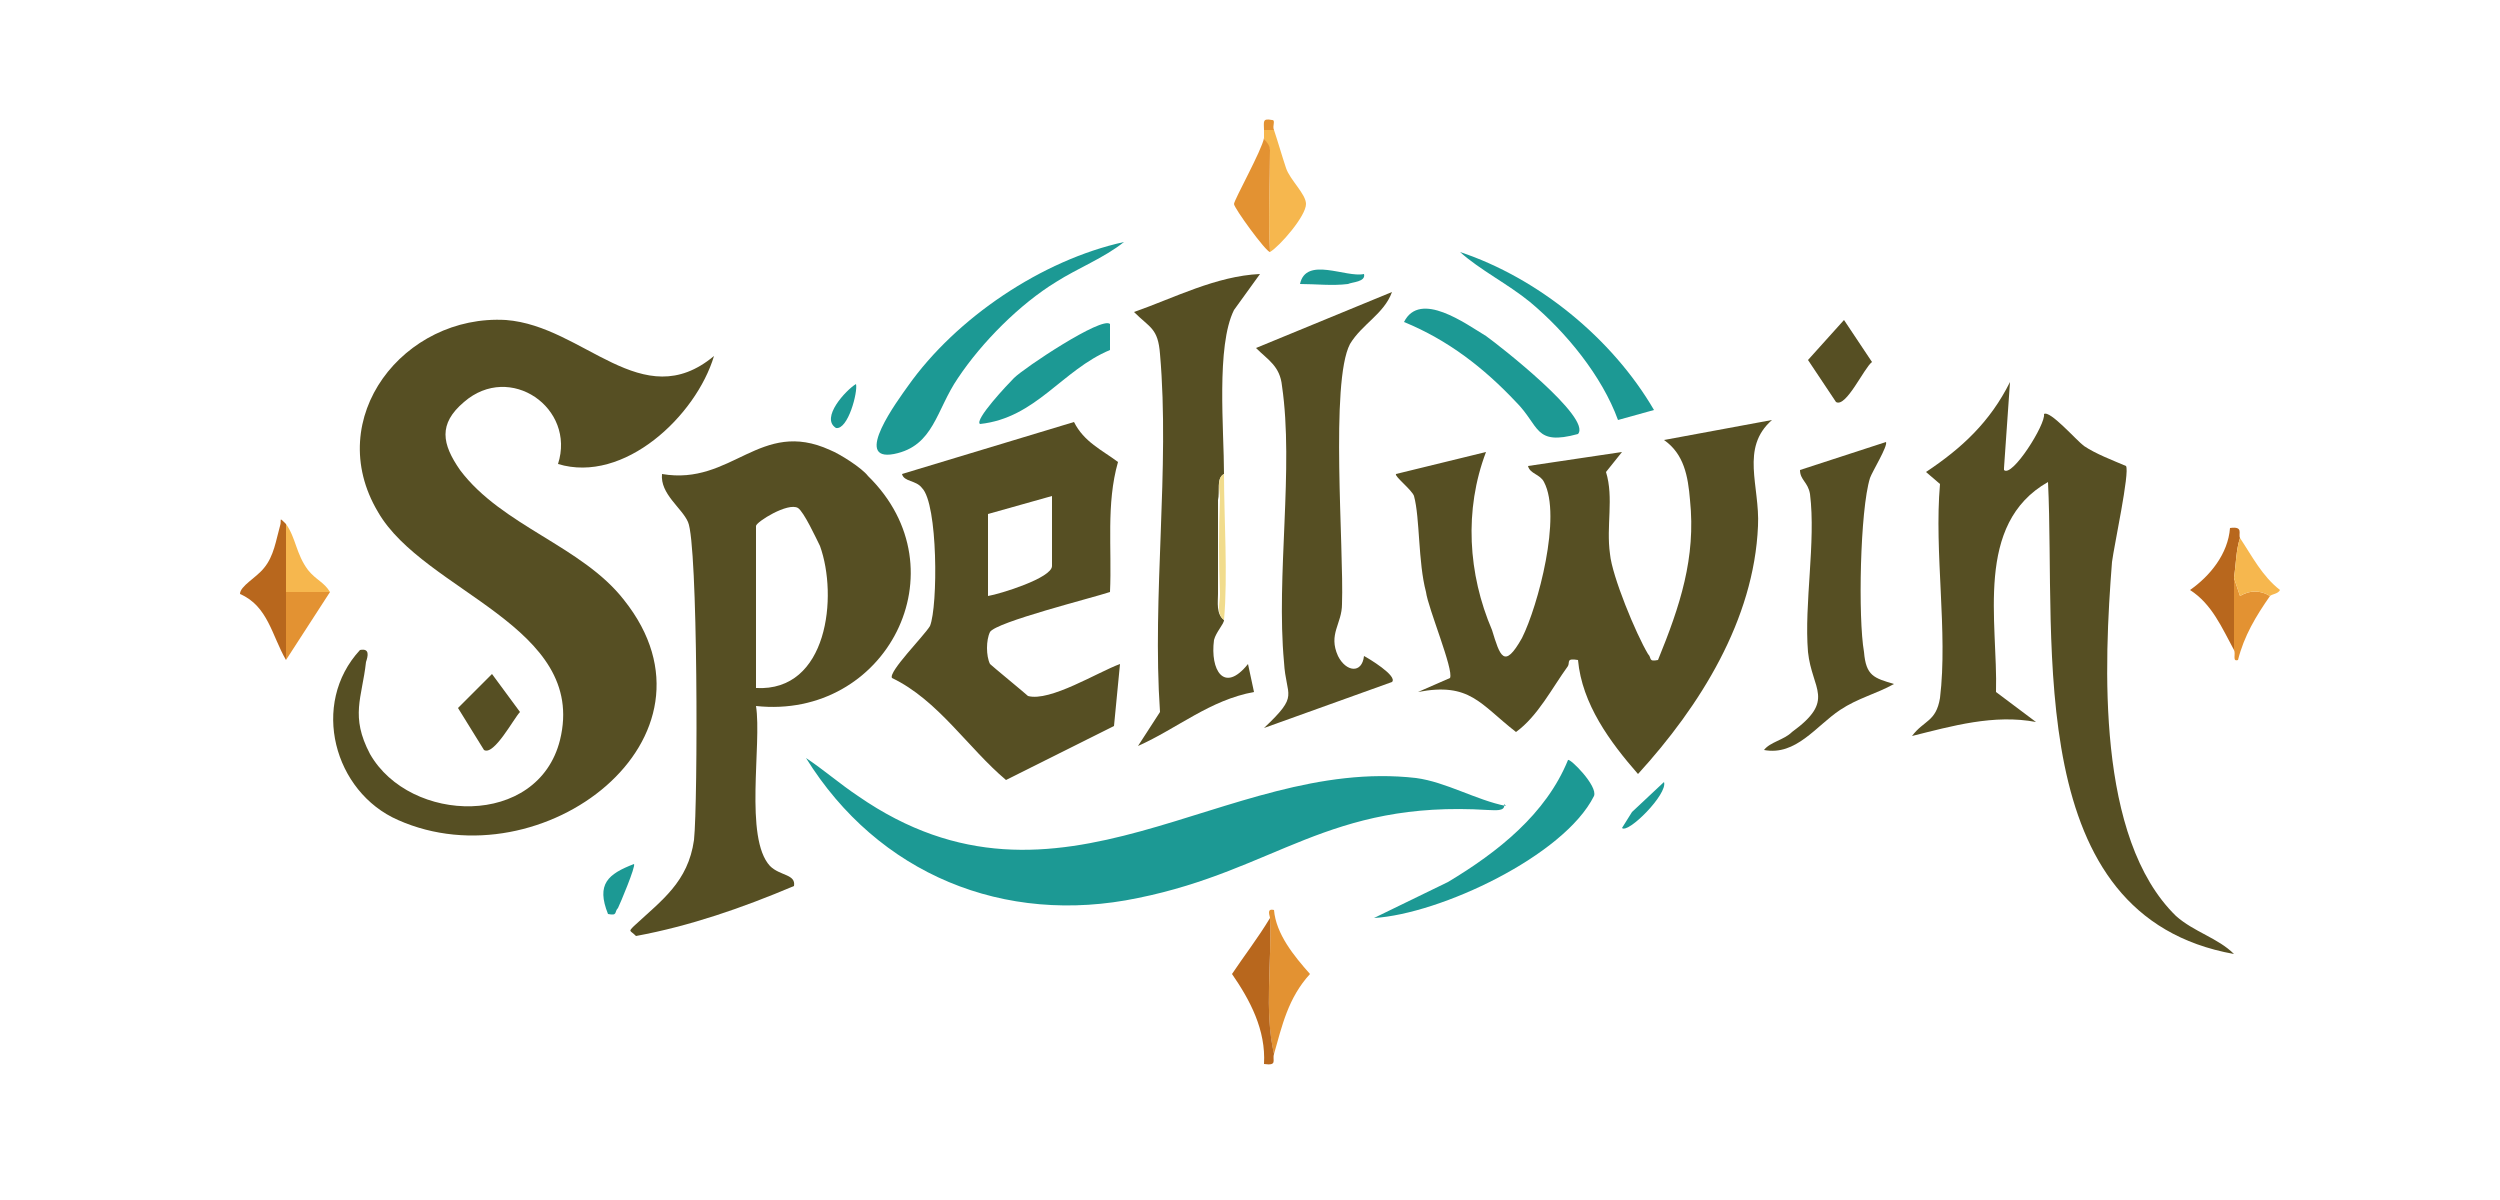 <svg xmlns="http://www.w3.org/2000/svg" version="1.2" viewBox="0 0 125 60" width="125" height="60">
	<title>spellwin</title>
	<style>
		.s0 { fill: #564f23 } 
		.s1 { fill: #1c9994 } 
		.s2 { fill: #e39232 } 
		.s3 { fill: #b8671d } 
		.s4 { fill: #f6b74e } 
		.s5 { fill: #f1dc8d } 
	</style>
	<path class="s0" d="m27.9 23.2c0.9-2.8-2.4-5.1-4.7-3.1-1.3 1.1-1.1 2.1-0.2 3.4 2.1 2.8 6.1 3.8 8.2 6.5 5.5 6.9-4.1 14.2-11.3 11-3.2-1.4-4.4-5.8-1.9-8.5 0.5-0.1 0.4 0.3 0.3 0.6-0.2 1.8-0.8 2.7 0.2 4.6 2 3.5 8.4 3.7 9.5-0.7 1.4-5.7-6.8-7.4-9.1-11.4-2.8-4.7 1.3-9.9 6.4-9.6 3.9 0.3 6.8 4.8 10.4 1.8-0.9 3-4.5 6.4-7.8 5.4z" fill="#000000"/>
	<path class="s0" d="m88.6 21c-1.6 1.4-0.6 3.3-0.7 5.3-0.2 4.7-2.9 9-6 12.4-1.4-1.6-2.8-3.5-3-5.7-0.6-0.1-0.4 0.1-0.5 0.3-0.8 1.1-1.5 2.5-2.6 3.3-1.8-1.4-2.3-2.5-4.9-2l1.6-0.7c0.2-0.4-1.1-3.5-1.2-4.3-0.4-1.5-0.3-3.7-0.6-4.8-0.1-0.3-1-1-0.9-1.1l4.5-1.1c-1.1 2.9-0.9 6.1 0.3 8.9 0.4 1.3 0.6 2 1.5 0.4 0.8-1.6 2-6.1 1.1-7.8-0.2-0.4-0.7-0.4-0.8-0.8l4.7-0.7-0.8 1c0.4 1.3 0 2.7 0.2 4.1 0.1 1.1 1.3 4 1.9 5 0.2 0.2 0 0.4 0.5 0.3 1.1-2.7 1.9-5.1 1.6-8-0.1-1.2-0.3-2.3-1.3-3l5.4-1z" fill="#000000"/>
	<path class="s0" d="m43.4 23.8c4.8 4.7 0.9 12.2-5.6 11.5 0.3 1.9-0.6 6.6 0.7 8 0.5 0.5 1.3 0.4 1.2 1-2.6 1.1-5.2 2-7.9 2.5-0.3-0.3-0.4-0.2-0.1-0.5 1.4-1.3 2.7-2.2 3-4.3 0.2-1.9 0.2-14.8-0.3-15.9-0.3-0.7-1.4-1.4-1.3-2.4 3.5 0.6 4.9-2.8 8.4-1.2 0.5 0.2 1.6 0.9 1.9 1.3zm-5.6 10.6c3.6 0.2 4.1-4.6 3.2-7.1-0.2-0.4-0.8-1.7-1.1-1.9-0.5-0.3-2.1 0.7-2.1 0.9z" fill="#000000"/>
	<path class="s0" d="m100.2 23.5c0.4 0.4 2.1-2.3 2-2.8 0.3-0.2 1.6 1.3 2 1.6 0.6 0.4 1.4 0.7 2.1 1 0.2 0.3-0.6 4-0.7 4.8-0.4 5.1-0.8 13.8 3.2 17.7 0.9 0.8 2.1 1.1 2.9 1.9-10.6-1.9-8.9-15.4-9.3-23.6-3.7 2.1-2.5 7-2.6 10.5l2 1.5c-2.1-0.4-4.2 0.2-6.2 0.7 0.6-0.8 1.2-0.7 1.4-1.9 0.4-3.3-0.3-7.3 0-10.7l-0.7-0.6c1.8-1.2 3.2-2.5 4.2-4.5l-0.3 4.3z" fill="#000000"/>
	<path class="s0" d="m55.5 29.6c-0.9 0.3-5.7 1.5-6 2-0.2 0.4-0.2 1.2 0 1.6 0.1 0.1 1.8 1.5 1.9 1.6 1.1 0.3 3.5-1.2 4.6-1.6l-0.3 3.1-5.4 2.7c-1.9-1.6-3.4-4-5.7-5.1-0.2-0.3 1.6-2.1 1.9-2.6 0.4-1 0.4-6.1-0.4-6.9-0.3-0.4-0.9-0.3-1-0.7l8.6-2.6c0.5 1 1.4 1.4 2.2 2-0.6 2.1-0.3 4.3-0.4 6.5zm-2.9-4.8l-3.2 0.9v4.1c0.6-0.1 3.2-0.9 3.2-1.5z" fill="#000000"/>
	<path class="s1" d="m75.2 40.2c0.1 0.4-0.5 0.3-0.8 0.3-8-0.5-10.6 3-17.5 4.4-6.7 1.4-13-1.2-16.6-7 0.9 0.6 1.7 1.3 2.6 1.9 10.1 7 18.3-2 27.9-0.9 1.5 0.2 3 1.1 4.5 1.4z" fill="#000000"/>
	<path class="s0" d="m61.2 31c0 0.2-0.4 0.6-0.5 1-0.2 1.5 0.5 2.7 1.7 1.2l0.3 1.4c-2.2 0.4-3.8 1.8-5.8 2.7l1.1-1.7c-0.4-5.8 0.5-12.2 0-17.9-0.1-1.3-0.5-1.3-1.3-2.1 2-0.7 4.1-1.8 6.3-1.9l-1.3 1.8c-0.9 1.8-0.5 6-0.5 8.2-0.4 0.2-0.2 0.9-0.3 1.3q0 2.3 0 4.7c0 0.4-0.1 1 0.3 1.3z" fill="#000000"/>
	<path class="s0" d="m68.2 32.8c0.2 0.1 1.7 1 1.4 1.3l-6.4 2.3c1.8-1.7 1.1-1.5 1-3.3-0.4-4.3 0.5-9.7-0.1-13.8-0.1-1-0.7-1.3-1.3-1.9l6.8-2.8c-0.4 1.1-1.5 1.6-2.1 2.6-1 1.9-0.3 10.2-0.4 13 0 1-0.7 1.5-0.2 2.6 0.4 0.8 1.2 0.9 1.3 0z" fill="#000000"/>
	<path class="s0" d="m94.3 22.1c0.1 0.2-0.7 1.5-0.8 1.8-0.5 1.6-0.6 7-0.3 8.7 0.1 1.2 0.5 1.3 1.5 1.6-0.9 0.5-1.8 0.7-2.7 1.3-1.2 0.8-2.2 2.3-3.8 2 0.3-0.4 1-0.5 1.4-0.9 2.2-1.6 1-2.1 0.8-4-0.2-2.4 0.4-5.5 0.1-7.9-0.1-0.6-0.5-0.7-0.5-1.2l4.3-1.4z" fill="#000000"/>
	<path class="s1" d="m56.2 12.1c-1 0.8-2.3 1.3-3.4 2-1.8 1.1-3.7 3-4.9 4.8-1.1 1.6-1.2 3.4-3.2 3.8-2.1 0.4 0.2-2.7 0.7-3.4 2.4-3.4 6.7-6.3 10.8-7.2z" fill="#000000"/>
	<path class="s1" d="m68.7 45.9l3.7-1.8c2.5-1.5 4.9-3.4 6-6.1 0.1-0.1 1.5 1.3 1.3 1.8-1.5 3-7.7 5.9-11 6.1z" fill="#000000"/>
	<path class="s1" d="m78.9 21.7c-2.2 0.6-1.9-0.4-3.1-1.6-1.6-1.7-3.4-3.1-5.6-4 0.8-1.6 3.1 0.1 4.1 0.7 0.7 0.5 5.3 4.1 4.6 4.9z" fill="#000000"/>
	<path class="s1" d="m82.7 20.5l-1.8 0.5c-0.8-2.2-2.6-4.4-4.4-5.9-1.1-0.9-2.5-1.6-3.5-2.5 3.9 1.3 7.6 4.3 9.7 7.9z" fill="#000000"/>
	<path class="s1" d="m55.5 16.2v1.3c-2.4 1-3.7 3.4-6.5 3.7-0.3-0.2 1.4-2 1.7-2.3 0.5-0.5 4.4-3.1 4.8-2.7z" fill="#000000"/>
	<path class="s0" d="m91.8 20.1l-1.4-2.1 1.8-2 1.4 2.1c-0.4 0.3-1.3 2.3-1.8 2z" fill="#000000"/>
	<path class="s0" d="m24.2 37.5l-1.3-2.1 1.7-1.7 1.4 1.9c-0.3 0.3-1.3 2.2-1.8 1.9z" fill="#000000"/>
	<path class="s2" d="m63.7 52.7c-0.5-2.1-0.1-4.6-0.2-6.8 0-0.1-0.2-0.5 0.2-0.4 0.1 1.2 1 2.3 1.8 3.2-1.1 1.2-1.4 2.6-1.8 4z" fill="#000000"/>
	<path class="s3" d="m14.3 26.2v6.8c-0.7-1.2-0.9-2.7-2.3-3.3 0-0.4 0.8-0.8 1.2-1.3 0.5-0.6 0.6-1.4 0.8-2.1 0.1-0.3-0.1-0.5 0.3-0.1z" fill="#000000"/>
	<path class="s4" d="m63.7 6.5c0.2 0.6 0.4 1.3 0.6 1.9 0.2 0.6 1 1.3 1 1.8 0 0.6-1.3 2.1-1.8 2.4-0.1-1.7 0-3.4 0-5.1-0.1-0.3-0.3-0.5-0.3-0.6 0-0.1 0-0.3 0-0.4h0.5z" fill="#000000"/>
	<path class="s3" d="m111.7 32.5c-0.6-1.1-1.1-2.3-2.2-3 1-0.7 1.9-1.8 2-3.1 0.7-0.1 0.4 0.3 0.5 0.5-0.2 0.6-0.2 1.3-0.3 2 0 1.2 0.1 2.4 0 3.6z" fill="#000000"/>
	<path class="s3" d="m63.7 52.7c-0.1 0.3 0.2 0.6-0.5 0.5 0.1-1.7-0.7-3.2-1.6-4.5 0.6-0.9 1.3-1.8 1.9-2.8 0.1 2.2-0.3 4.6 0.2 6.8z" fill="#000000"/>
	<path class="s2" d="m63.5 12.6c-0.2 0-1.8-2.2-1.8-2.4 0-0.2 1.4-2.7 1.5-3.3 0 0.1 0.3 0.3 0.3 0.6 0 1.7-0.1 3.4 0 5.1z" fill="#000000"/>
	<path class="s2" d="m16.5 29.6l-2.2 3.4v-3.4z" fill="#000000"/>
	<path class="s2" d="m111.7 28.9l0.3 0.9c0.5-0.3 1-0.3 1.5 0-0.7 1-1.3 2-1.6 3.2-0.3 0.1-0.1-0.3-0.2-0.5 0-1.2 0-2.4 0-3.6z" fill="#000000"/>
	<path class="s4" d="m16.5 29.6h-2.2v-3.4c0.5 0.7 0.5 1.5 1.1 2.3 0.4 0.5 0.8 0.6 1.1 1.1z" fill="#000000"/>
	<path class="s4" d="m113.5 29.8c-0.5-0.3-1-0.3-1.5 0l-0.3-0.9c0.1-0.7 0.1-1.4 0.3-2 0.6 0.9 1.1 1.9 2 2.6-0.1 0.2-0.4 0.2-0.5 0.3z" fill="#000000"/>
	<path class="s1" d="m31.7 43.2c0.1 0.1-0.7 2-0.8 2.2-0.2 0.2 0 0.4-0.5 0.3-0.6-1.5 0-2 1.3-2.5z" fill="#000000"/>
	<path class="s1" d="m68.2 13.7c0.1 0.4-0.6 0.4-0.8 0.5-0.8 0.1-1.6 0-2.4 0 0.3-1.4 2.3-0.3 3.2-0.5z" fill="#000000"/>
	<path class="s5" d="m61.2 31c-0.4-0.3-0.2-0.9-0.2-1.3q-0.1-2.4 0-4.8c0-0.3-0.2-1 0.2-1.2 0 2.2 0.2 5.1 0 7.3z" fill="#000000"/>
	<path class="s1" d="m42.8 19.2c0.1 0.4-0.4 2.3-1 2.2-0.8-0.5 0.5-1.9 1-2.2z" fill="#000000"/>
	<path class="s1" d="m81.1 41.4l0.5-0.8 1.6-1.5c0.2 0.6-1.8 2.6-2.1 2.3z" fill="#000000"/>
	<path class="s2" d="m63.2 6.5c0-0.4-0.1-0.6 0.4-0.5 0.2 0 0 0.3 0.1 0.5z" fill="#000000"/>
</svg>